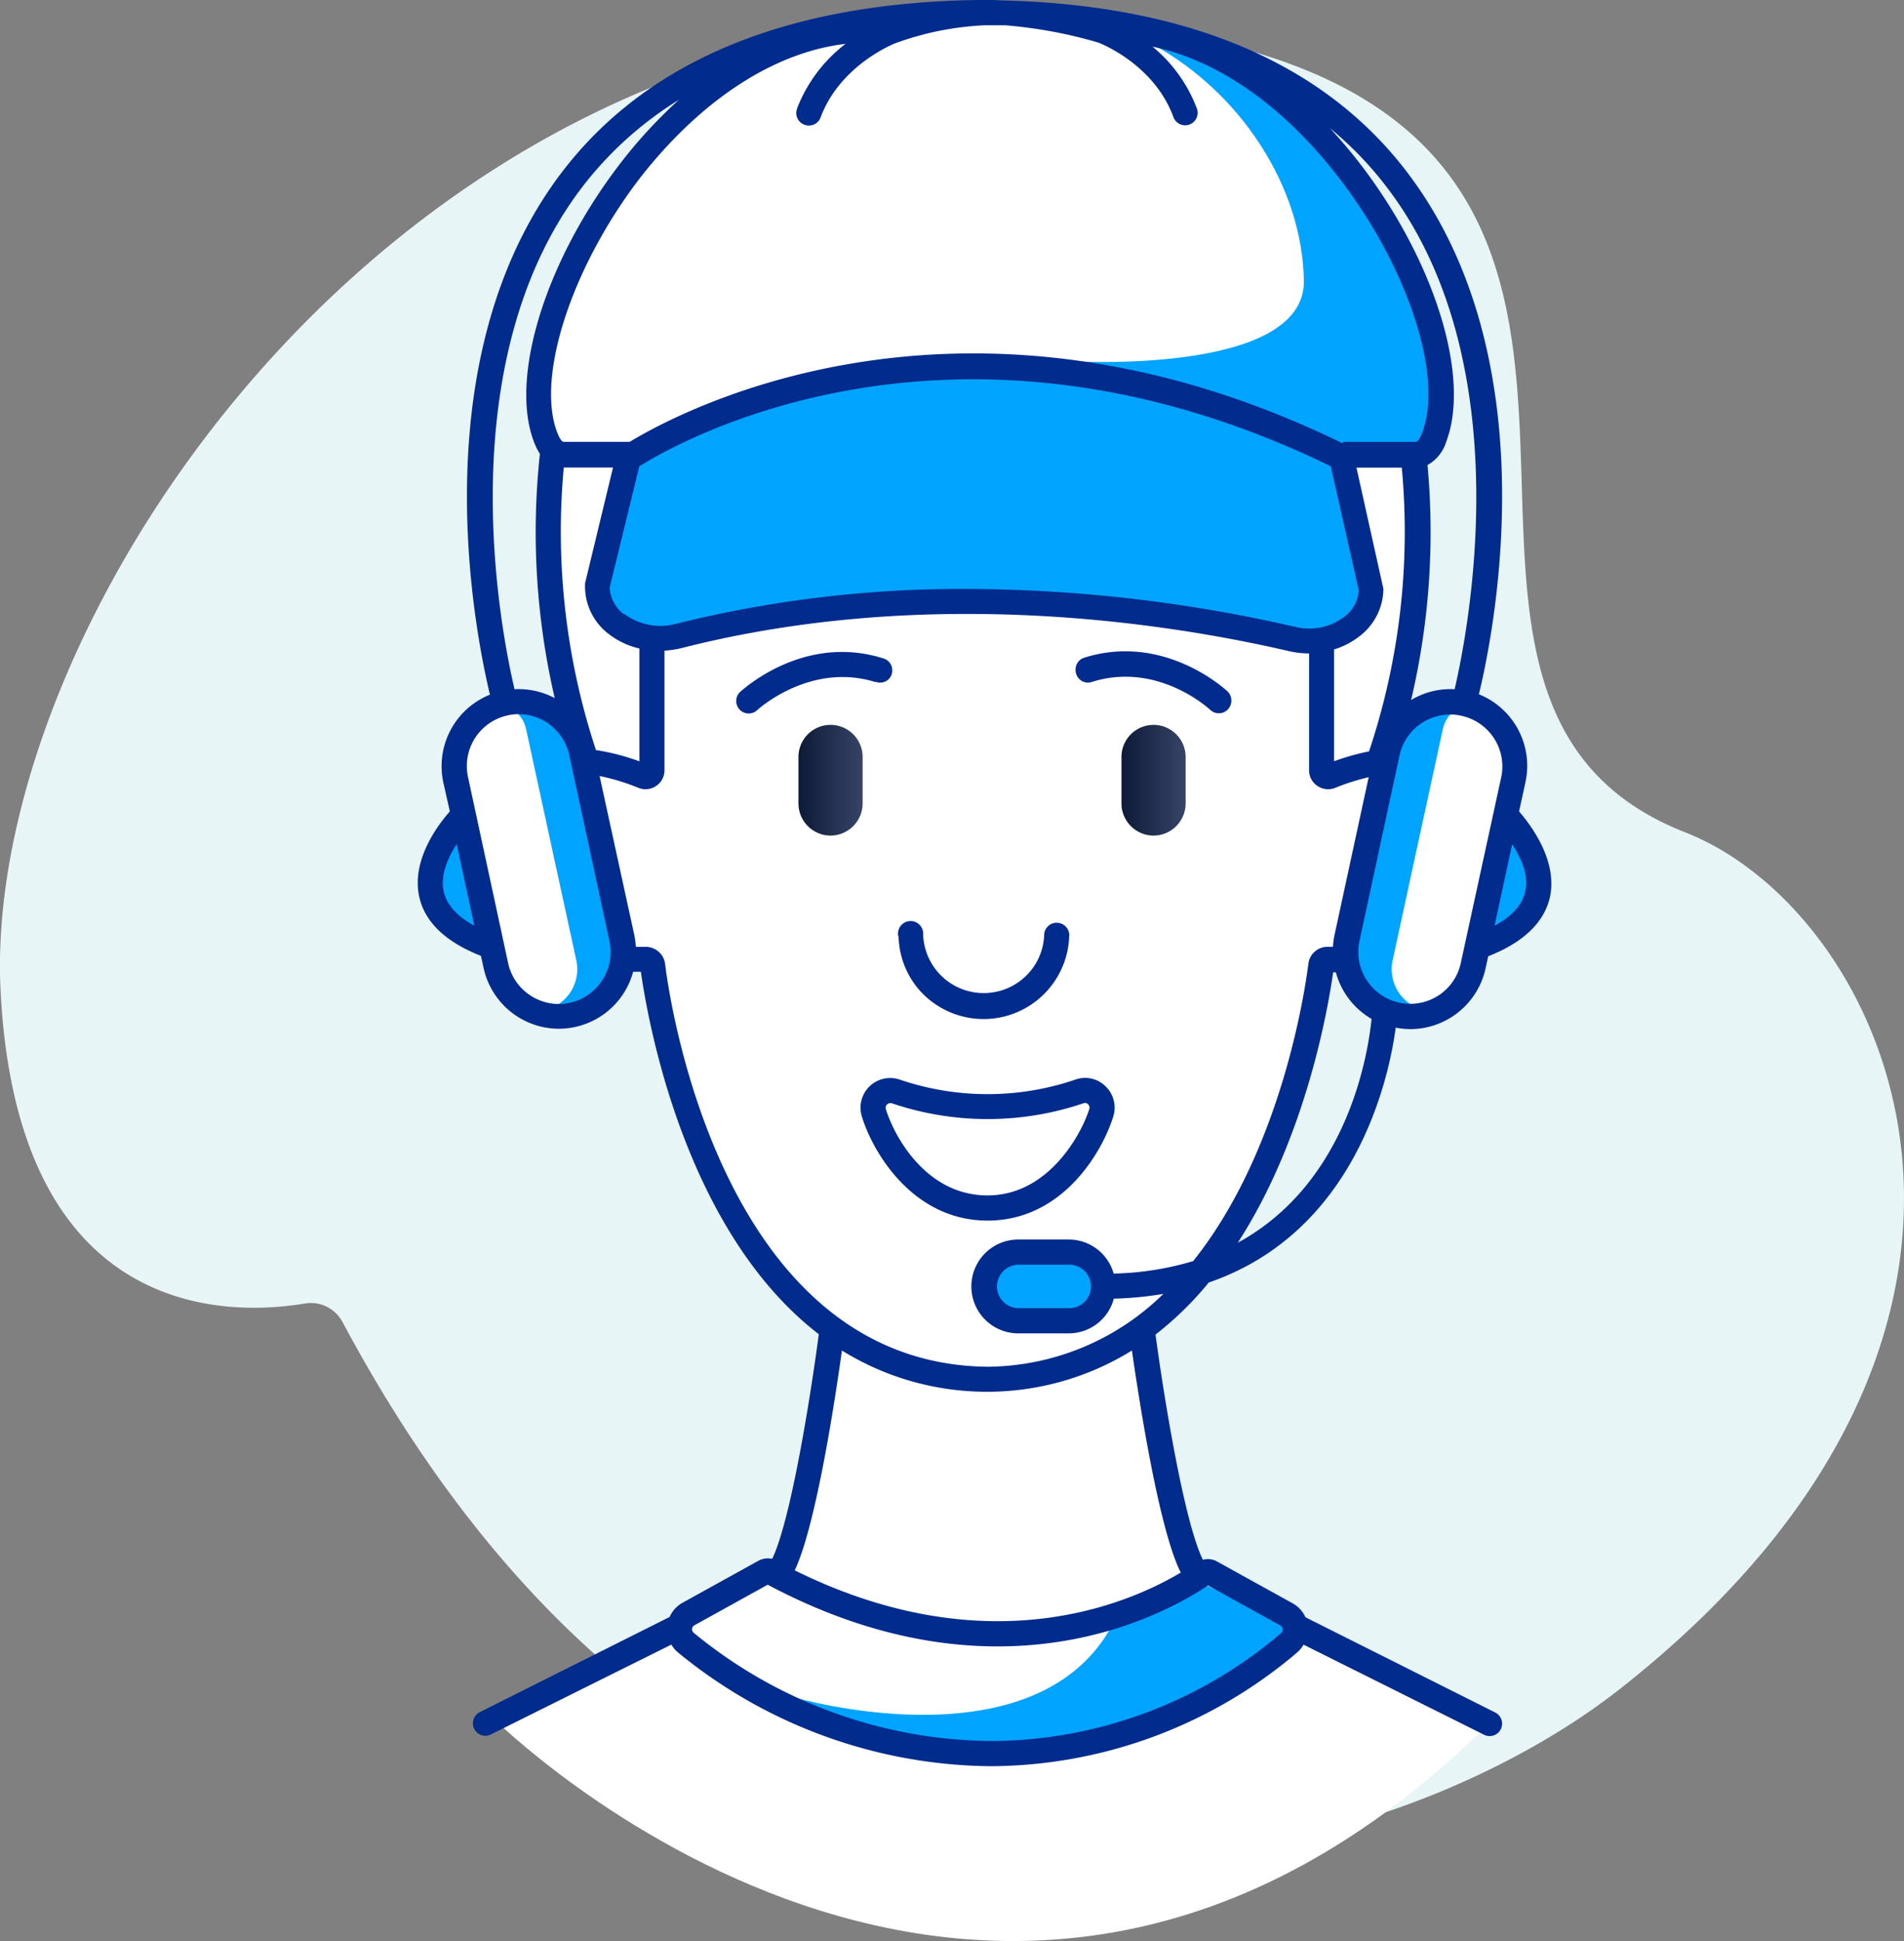 
<svg xmlns="http://www.w3.org/2000/svg" xmlns:xlink="http://www.w3.org/1999/xlink" viewBox="0 0 204.19 208.11"><rect x="0" y="0" width="204.19" height="208.11" fill="#808080" stroke="none"/><defs><style>.cls-1{fill:#e8f5f7;}.cls-2{fill:#fff;}.cls-3{fill:#00a4ff;}.cls-4{fill:url(#_ÂÁ_Ï_ÌÌ_È_ËÂÌÚ_28);}.cls-5{fill:url(#_ÂÁ_Ï_ÌÌ_È_ËÂÌÚ_28-2);}.cls-6{fill:#012b8d;}</style><linearGradient id="_ÂÁ_Ï_ÌÌ_È_ËÂÌÚ_28" x1="120.27" y1="83.65" x2="127.15" y2="83.65" gradientUnits="userSpaceOnUse"><stop offset="0" stop-color="#0c1a37"/><stop offset="1" stop-color="#384466"/></linearGradient><linearGradient id="_ÂÁ_Ï_ÌÌ_È_ËÂÌÚ_28-2" x1="85.63" y1="83.65" x2="92.51" y2="83.65" xlink:href="#_ÂÁ_Ï_ÌÌ_È_ËÂÌÚ_28"/></defs><g id="Capa_2" data-name="Capa 2"><g id="Capa_1-2" data-name="Capa 1"><g id="Group_17" data-name="Group 17"><path id="Contour" class="cls-1" d="M36.74,141.76a3.85,3.85,0,0,0-4.05-2c-8,1.34-30.85,2.06-32.63-33.59C-2.09,63,50.3-10.83,127.22,3.84c61.79,11.79,15.66,70.57,53.5,85.4,22.16,8.68,42.18,53.19-7,91.85C147.1,202,78.82,220.46,36.74,141.76Z"/><path id="Contour-2" data-name="Contour" class="cls-2" d="M52.71,184.06s53.53,53.64,107,.72l-32.1-17.13-5.21-25.13s14.37-8.53,19.25-39.06c0,0,17.19-.17,18.06-13,0,0-.74-10.58-11.85-8.79,0,0,5.2-11.5,3.85-32.83,0,0,8.36-1.32-1.78-22.19,0,0-11.76-24.09-31.75-23.27,0,0-8.69-5.16-24.6,0,0,0-17.29-2.89-30.7,22.86,0,0-9.87,13.79-3.64,22.19,0,0-.73,21.67,3.64,33.24,0,0-9.28-2.52-11,8.79s14.14,12.69,17.32,12.45c0,0,3.49,27.24,20.58,40.07l-5.3,25.44-15.44,7.9Z"/><path id="Contour-3" data-name="Contour" class="cls-3" d="M115,38.74s25,1.48,24.83-8.65S133,9.93,123.71,4.81c0,0,18.74.4,29.78,30.26,0,0,4.16,12.52-1.73,13.73l-8.18.1Z"/><path id="Contour-4" data-name="Contour" class="cls-3" d="M85.2,182s25.12,7.35,33.74-7.16c2.36-4,6.3-3.92,10.58-4.8l10.13,4.8s-15.23,17.47-42.46,12.38Z"/><path id="Contour-5" data-name="Contour" class="cls-4" d="M123.71,89.59h0a3.45,3.45,0,0,1-3.44-3.44v-5a3.44,3.44,0,0,1,3.44-3.43h0a3.44,3.44,0,0,1,3.44,3.43v5A3.45,3.45,0,0,1,123.71,89.59Z"/><path id="Contour-6" data-name="Contour" class="cls-5" d="M89.07,89.59h0a3.45,3.45,0,0,0,3.44-3.44v-5a3.44,3.44,0,0,0-3.44-3.43h0a3.44,3.44,0,0,0-3.44,3.43v5A3.45,3.45,0,0,0,89.07,89.59Z"/><path id="Contour-7" data-name="Contour" class="cls-3" d="M67.61,49c3-1.92,34-20.69,76-.09a.74.74,0,0,1,.39.48l3.09,13.76c0,3.7-4.23,6.35-8.5,5.36-13-3-39-7.14-65.82-.32-4.32,1.1-8.71-1.53-8.71-5.3L67.31,49.4A.65.65,0,0,1,67.61,49Z"/><path id="Contour-8" data-name="Contour" class="cls-3" d="M49.7,87.45S40,97,52.75,101.54Z"/><path id="Contour-9" data-name="Contour" class="cls-3" d="M61.39,108.83h0a6.92,6.92,0,0,1-8.21-5.29l-4.31-20a6.93,6.93,0,0,1,5.29-8.21h0a6.94,6.94,0,0,1,8.22,5.29l4.31,20A6.93,6.93,0,0,1,61.39,108.83Z"/><path id="Contour-10" data-name="Contour" class="cls-2" d="M58.36,108.32h0A4.5,4.5,0,0,1,53,104.88L48.53,81.63c-.07-.38.5-5.3,2.92-5.82h0c2.42-.53,4.51.09,5,2.51L61.81,103A4.51,4.51,0,0,1,58.36,108.32Z"/><path id="Contour-11" data-name="Contour" class="cls-3" d="M161.45,87.45s9.75,9.56-3,14.09Z"/><path id="Contour-12" data-name="Contour" class="cls-3" d="M149.76,108.83h0a6.92,6.92,0,0,0,8.21-5.29l4.31-20a6.93,6.93,0,0,0-5.3-8.21h0a6.93,6.93,0,0,0-8.21,5.29l-4.31,20A6.93,6.93,0,0,0,149.76,108.83Z"/><path id="Contour-13" data-name="Contour" class="cls-2" d="M152.79,108.32h0a4.5,4.5,0,0,0,5.34-3.44l4.49-23.25c.06-.38-.51-5.3-2.92-5.82h0c-2.42-.53-4.51.09-5,2.51L149.34,103A4.51,4.51,0,0,0,152.79,108.32Z"/><path id="Contour-14" data-name="Contour" class="cls-3" d="M114.66,141.61h-5.42a3.68,3.68,0,0,1-3.68-3.68h0a3.69,3.69,0,0,1,3.68-3.68h5.42a3.7,3.7,0,0,1,3.68,3.68h0A3.69,3.69,0,0,1,114.66,141.61Z"/><g id="Group"><path id="Contour-15" data-name="Contour" class="cls-6" d="M98.67,106.24a9.19,9.19,0,0,0,16-6.07h0a1.35,1.35,0,0,0-2.69,0v0h0a6.42,6.42,0,0,1-1.63,4.13A6.5,6.5,0,0,1,99,100.22h0v0a1.35,1.35,0,1,0-2.69,0,1.31,1.31,0,0,0,.06.27A9.06,9.06,0,0,0,98.67,106.24Z"/><path id="Contour-16" data-name="Contour" class="cls-6" d="M119.39,119.71a3.18,3.18,0,0,0-.84-3.25,3.1,3.1,0,0,0-3.21-.71,29.26,29.26,0,0,1-18.86,0h0a3.18,3.18,0,0,0-4.06,3.93c1.17,3.87,5.48,11.19,13.49,11.19S118.19,123.57,119.39,119.71ZM95,118.92a.47.47,0,0,1,.13-.5.46.46,0,0,1,.32-.14l.16,0a32,32,0,0,0,20.61,0,.44.44,0,0,1,.46.11.5.5,0,0,1,.14.51c-.8,2.58-4.32,9.27-10.91,9.27C99.49,128.18,96,122.12,95,118.92Z"/><path id="Contour-17" data-name="Contour" class="cls-6" d="M93.94,73.11a1.3,1.3,0,0,0,1.75-1.27,1.33,1.33,0,0,0-1-1.26v0c-8.51-2.66-15,3.35-15.31,3.6h0a1.34,1.34,0,0,0,.92,2.32,1.31,1.31,0,0,0,.91-.37h0s5.64-5.19,12.67-3Z"/><path id="Contour-18" data-name="Contour" class="cls-6" d="M116.71,73.19a1.35,1.35,0,0,0,.4-.08v0c7-2.18,12.45,2.79,12.68,3h0a1.34,1.34,0,0,0,2.26-1,1.33,1.33,0,0,0-.43-1h0c-.28-.25-6.81-6.26-15.32-3.6v0a1.32,1.32,0,0,0-.95,1.26A1.34,1.34,0,0,0,116.71,73.19Z"/><path id="Contour-19" data-name="Contour" class="cls-6" d="M162.91,87l.69-3.16a8.27,8.27,0,0,0-5-9.4c1.58-6.5,7.57-35.88-7.67-55.94C142.07,6.84,127.62.64,108,.06c-.59,0-1.17-.06-1.75-.06h-1.33V0C84.39.28,69.34,6.5,60.2,18.54,45,38.6,51,68,52.54,74.48a8.27,8.27,0,0,0-5,9.4L48.24,87c-1.24,1.4-4.15,5.2-3.28,9.15.6,2.72,2.84,4.85,6.62,6.34l.28,1.29a8.28,8.28,0,0,0,8.07,6.52,8.08,8.08,0,0,0,1.75-.19,8.25,8.25,0,0,0,6.22-5.92h.83c.72,5.09,4.64,27.76,19.08,38.86-.79,6-2.94,19.83-5,24.09a2.09,2.09,0,0,0-1.47.2l-8.17,4.52a3.26,3.26,0,0,0-1.36,1.51L51.46,183.57h0a1.34,1.34,0,0,0,.6,2.54,1.29,1.29,0,0,0,.59-.15h0L72,176.33a3,3,0,0,0,.67.81,53.54,53.54,0,0,0,33.55,12.23,51,51,0,0,0,32.94-12.24,3.47,3.47,0,0,0,.64-.79L159.16,186h0a1.33,1.33,0,1,0,1.19-2.39h0L140,173.4a3.21,3.21,0,0,0-1.33-1.47l-8.17-4.52a2,2,0,0,0-1.5-.17c-2.07-4.2-4.27-18.1-5.08-24.15a35.48,35.48,0,0,0,5.71-5.58c15.84-5.45,19.34-22,20.05-27.33a8.45,8.45,0,0,0,1.57.16,8.28,8.28,0,0,0,8.07-6.52l.28-1.29c3.78-1.49,6-3.62,6.62-6.34C167.06,92.24,164.15,88.44,162.91,87ZM148.79,20.16C163.18,39.1,157.38,67.92,156,73.9a8.12,8.12,0,0,0-4.67,1.16,78.49,78.49,0,0,0,1.76-25.2,4.27,4.27,0,0,0,2-2.48c2.55-6.68-.93-18.53-8.47-28.81a55.39,55.39,0,0,0-4-4.83A37.73,37.73,0,0,1,148.79,20.16ZM90.68,4.7a16,16,0,0,0-5.19,6.9v0s0,0,0,.05h0a1.19,1.19,0,0,0-.1.46,1.35,1.35,0,0,0,1.35,1.35A1.33,1.33,0,0,0,88,12.6h0c2.12-5.71,8.06-8,8.12-8h0a32,32,0,0,1,9.5-1.89c.73,0,1.45,0,2.16,0a49.78,49.78,0,0,1,9.72,1.77l.23.07h0v0c.06,0,6,2.24,8.11,8h0a1.34,1.34,0,0,0,2.6-.47,1.39,1.39,0,0,0-.09-.46h0s0,0,0,0v0A15.81,15.81,0,0,0,123.6,5c7.34,1.54,14.7,6.81,20.79,15.13,6.92,9.43,10.34,20.47,8.13,26.25-.39,1-.61,1-.76,1H144v.16c-40.5-19.77-70.82-3.59-76.48-.16h-7c-.14,0-.36,0-.76-1-2.31-6,1.58-17.86,9-27.46C75.33,10.59,83.08,5.6,90.68,4.7ZM63.91,80.42a74.71,74.71,0,0,1-3.45-30.29h5.28l-3,12.42,0,.32A6.41,6.41,0,0,0,65.31,68a8.44,8.44,0,0,0,3.26,1.53v12.1A24,24,0,0,0,63.91,80.42Zm3-14.56A3.84,3.84,0,0,1,65.38,63L68.56,50c4.23-2.66,33.91-19.6,74.16,0l3,13.3a3.84,3.84,0,0,1-1.55,2.83,6.28,6.28,0,0,1-5.29,1.08,158.64,158.64,0,0,0-35.19-4.06,126.66,126.66,0,0,0-31.27,3.75A6.44,6.44,0,0,1,67,65.86Zm76.16,3.77a8.3,8.3,0,0,0,2.72-1.41,6.46,6.46,0,0,0,2.57-5.08l-2.89-13h4.86a74.22,74.22,0,0,1-3.51,30.42,26,26,0,0,0-3.75,1.06ZM62.36,20.16A38.62,38.62,0,0,1,72.81,10.7a51.88,51.88,0,0,0-6.11,6.59C58.57,27.74,54.6,40.4,57.26,47.37a6.91,6.91,0,0,0,.64,1.3,78.53,78.53,0,0,0,1.59,26.18,8.19,8.19,0,0,0-4.31-.95C53.77,67.92,48,39.1,62.36,20.16ZM47.59,95.61c-.4-1.8.48-3.71,1.39-5.11l1.89,8.75C49,98.24,47.91,97,47.59,95.61Zm17,9.48a5.53,5.53,0,0,1-7.68,1.66,5.52,5.52,0,0,1-2.42-3.5L50.19,83.31a5.56,5.56,0,0,1,4.26-6.61,5.18,5.18,0,0,1,1.17-.13A5.58,5.58,0,0,1,61.06,81l4.31,19.94A5.54,5.54,0,0,1,64.6,105.09Zm65.27,64.64Zm-.35.24,7.81,4.32a.49.49,0,0,1,.08.8,48.17,48.17,0,0,1-31.17,11.58,50.84,50.84,0,0,1-31.83-11.6.49.49,0,0,1,.07-.81l7.86-4.35C107.32,183.2,125.34,172.83,129.52,170Zm-2.89-1.36c-5.46,3.27-20.7,10-41.39-.24,2.29-4.85,4.33-18.32,5.06-23.57a29.49,29.49,0,0,0,15.16,4.42v0l.39,0,.39,0v0a29.49,29.49,0,0,0,15.16-4.42C122.16,150.13,124.29,164,126.63,168.61Zm-20.78-22.07c-28.26-.36-34-38.84-34.52-43.24a2.09,2.09,0,0,0-2.13-1.78c-.35,0-.69,0-1,0a8.24,8.24,0,0,0-.15-1.19L64.3,83.2a23.62,23.62,0,0,1,4.14,1.26,2,2,0,0,0,.78.16,2,2,0,0,0,1.14-.35,2,2,0,0,0,.9-1.69V69.76a10.25,10.25,0,0,0,1.82-.27c26.42-6.74,52.18-2.69,65.18.33a9.6,9.6,0,0,0,2.13.24h0V82.58a2,2,0,0,0,.9,1.69,2.06,2.06,0,0,0,1.14.35,2,2,0,0,0,.79-.16,23.76,23.76,0,0,1,3.56-1.13l-3.68,17a8.24,8.24,0,0,0-.15,1.19c-.17,0-.33,0-.5,0a2.05,2.05,0,0,0-2.13,1.78c-.36,2.86-2.89,20.08-12.36,31.91a31.91,31.91,0,0,1-8.53,1.34,5,5,0,0,0-4.81-3.65h-5.42a5,5,0,1,0,0,10.06h5.42a5,5,0,0,0,4.83-3.72,37.67,37.67,0,0,0,5.31-.51A27.17,27.17,0,0,1,105.85,146.54ZM117,137.93a2.33,2.33,0,0,1-2.33,2.33h-5.42a2.33,2.33,0,0,1,0-4.66h5.42A2.33,2.33,0,0,1,117,137.93Zm15.74-4.68c7.33-11.33,9.69-25.18,10.23-29h.29a8.29,8.29,0,0,0,3.83,5C146.72,112.87,144.61,126.79,132.73,133.25Zm23.92-30a5.52,5.52,0,0,1-2.42,3.5,5.57,5.57,0,0,1-8.45-5.85L150.09,81a5.56,5.56,0,0,1,5.44-4.39,5.18,5.18,0,0,1,1.17.13A5.56,5.56,0,0,1,161,83.31Zm6.91-7.65c-.31,1.42-1.42,2.64-3.29,3.65l1.89-8.74C163.08,91.92,164,93.82,163.56,95.6Z"/></g></g></g></g></svg>